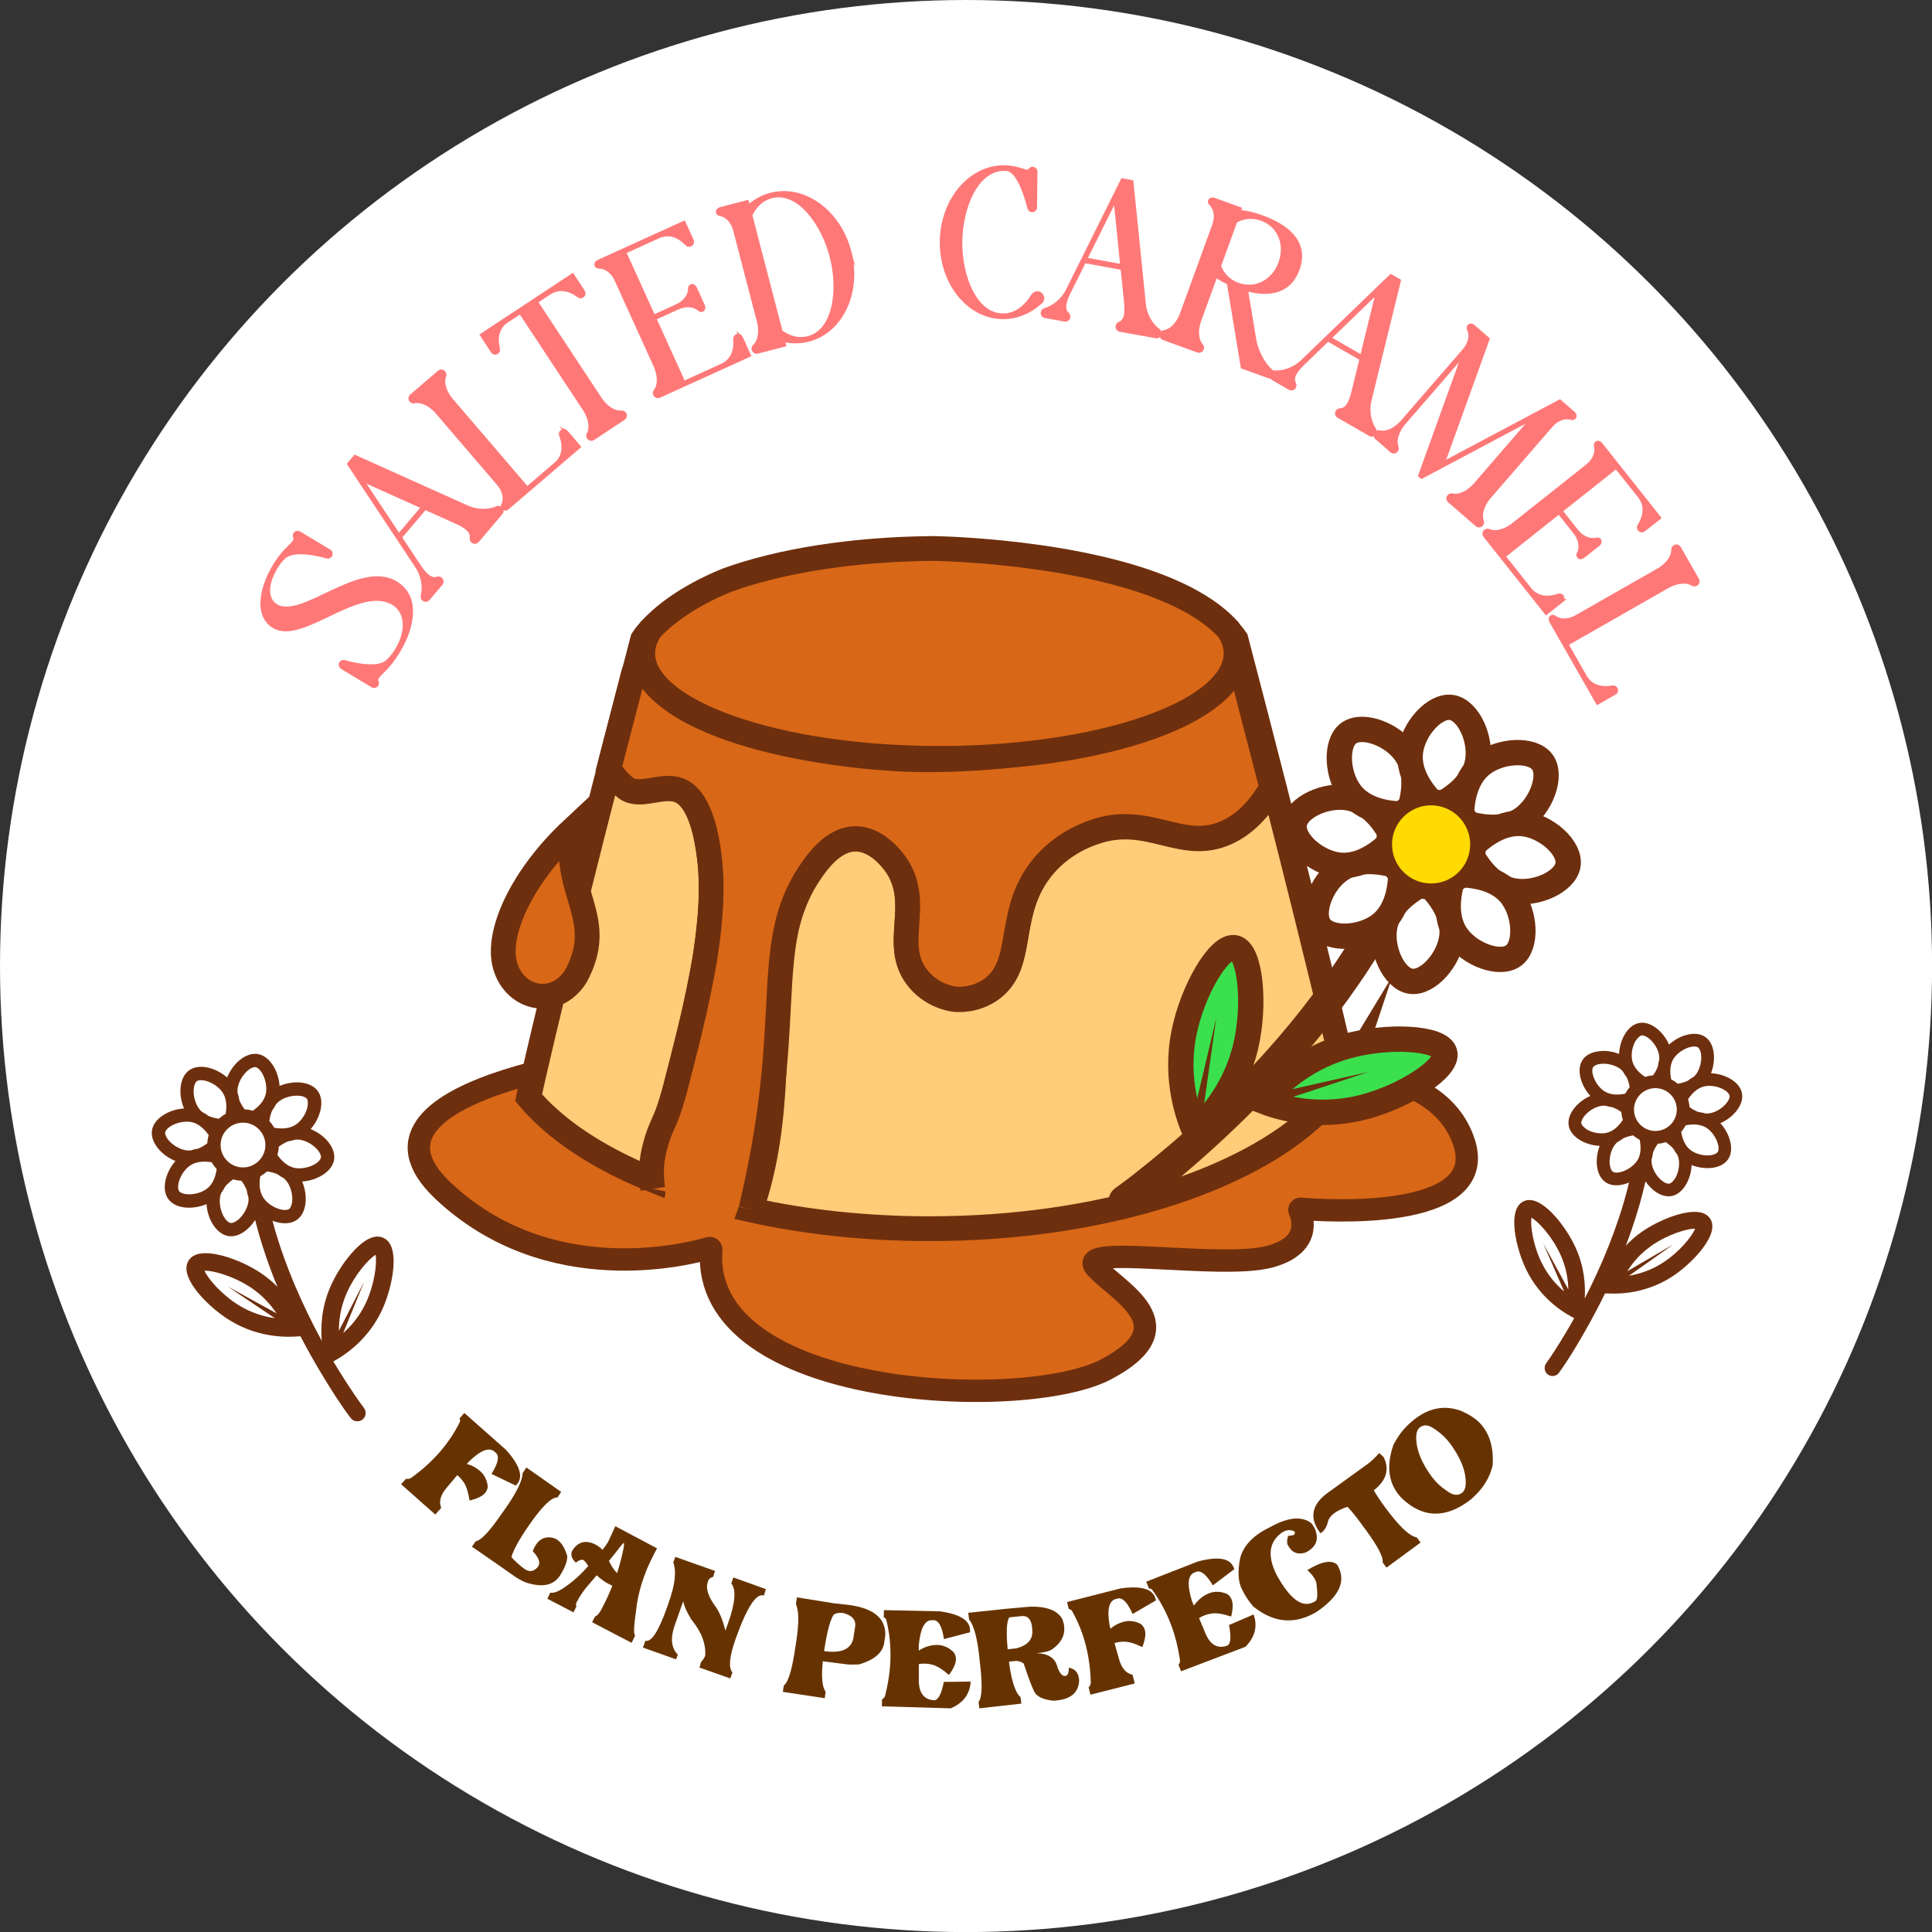 <?xml version="1.0" encoding="UTF-8"?>
<svg id="Capa_2" xmlns="http://www.w3.org/2000/svg" viewBox="0 0 246.35 246.35">
  <rect x="0" y="0" width="246.35" height="246.35" fill="#333333" stroke="none"/>
  <defs>
    <style>
      .cls-1, .cls-2 {
        fill: #fff;
      }

      .cls-3, .cls-4 {
        fill: #d86717;
      }

      .cls-3, .cls-4, .cls-5, .cls-6, .cls-7, .cls-8, .cls-2, .cls-9 {
        stroke-miterlimit: 10;
      }

      .cls-3, .cls-4, .cls-5, .cls-7, .cls-8, .cls-2, .cls-9 {
        stroke: #6e2f0e;
      }

      .cls-3, .cls-7, .cls-8 {
        stroke-width: 3.16px;
      }

      .cls-4 {
        stroke-width: 2.85px;
      }

      .cls-5 {
        fill: #3be04e;
        stroke-width: 3.23px;
      }

      .cls-10 {
        fill: #630;
      }

      .cls-6 {
        fill: #ff7878;
        stroke: #ff7878;
        stroke-width: .43px;
      }

      .cls-11 {
        fill: #6e2f0e;
      }

      .cls-7 {
        fill: #ffcc79;
      }

      .cls-8 {
        fill: none;
      }

      .cls-2 {
        stroke-width: 3.23px;
      }

      .cls-9 {
        fill: #ffda03;
        stroke-width: 2.04px;
      }
    </style>
  </defs>
  <g id="Capa_3">
    <g>
      <circle class="cls-1" cx="123.18" cy="123.18" r="123.18"/>
      <path class="cls-11" d="M222.12,139.42c-.12-.66-.56-1.26-1.27-1.73-.77-.51-1.74-.8-2.68-.84.34-.87.47-1.87.32-2.76-.14-.84-.5-1.49-1.06-1.87-.55-.38-1.28-.49-2.12-.32-.9.18-1.8.66-2.49,1.3-.37-.86-.99-1.65-1.73-2.18-.7-.5-1.42-.7-2.07-.58-.66.12-1.26.56-1.73,1.27-.51.77-.8,1.74-.84,2.68-.87-.35-1.86-.48-2.77-.32-.84.14-1.49.5-1.87,1.06-.38.55-.49,1.29-.32,2.12.18.9.66,1.8,1.3,2.49-.86.37-1.65.99-2.18,1.73-.5.7-.7,1.41-.58,2.07.12.66.56,1.26,1.27,1.73.77.51,1.74.8,2.68.84-.34.87-.47,1.86-.32,2.76.14.84.51,1.49,1.06,1.87.5.35,1.16.47,1.91.36.07-.01.14-.02.21-.04.29-.06.59-.15.87-.27-.04.17-.08.35-.12.52-.09.36-.12.46-.22.86-.09.33-.18.66-.28.99-.19.67-.4,1.34-.62,2-.81,2.45-1.76,4.85-2.84,7.2-.48,1.05-.99,2.1-1.52,3.13-.01.02-.03.05-.04.07.11-1.69-.05-4.03-1.17-6.49-1.09-2.39-3.29-5.25-5.11-5.91-.7-.25-1.21-.13-1.52.02-.31.15-.73.47-.97,1.17-.63,1.82.21,5.34,1.38,7.68,1.64,3.29,4.24,5.07,5.64,5.83l.4.22s0,.01,0,.02c-.77,1.36-1.57,2.71-2.42,4.03-.37.58-.75,1.16-1.15,1.71-.32.44-.23,1.09.21,1.42s1.1.24,1.42-.21c1.21-1.68,2.28-3.47,3.3-5.26.91-1.59,1.77-3.22,2.58-4.87l.72.02c.61.02,1.46,0,2.44-.14,1.56-.23,3.48-.78,5.38-2.01,2.2-1.43,4.7-4.03,5.09-5.92.15-.73-.05-1.22-.24-1.5s-.57-.65-1.3-.79c-1.9-.35-5.25.99-7.4,2.49-.79.55-1.46,1.15-2.04,1.76.27-.7.53-1.41.77-2.12.69-1.99,1.27-4.02,1.74-6.08.34.51.76.96,1.24,1.3.67.48,1.36.68,2,.59.02,0,.05,0,.07-.01.66-.12,1.26-.56,1.73-1.27.51-.77.8-1.74.84-2.68.85.33,1.81.47,2.69.34.03,0,.05,0,.08-.01.84-.14,1.49-.5,1.87-1.06.38-.55.49-1.29.32-2.12-.18-.9-.66-1.8-1.3-2.49.86-.37,1.65-.99,2.18-1.73.5-.7.7-1.41.58-2.07ZM196.61,161.09c-1.14-2.29-1.5-4.88-1.33-5.82.84.46,2.63,2.37,3.69,4.7.74,1.61.98,3.17,1.01,4.45l-3.21-5.89,2.68,6.15c-.98-.83-2.04-1.99-2.83-3.59ZM210.58,158.84c2.1-1.47,4.61-2.2,5.56-2.17-.33.9-1.96,2.95-4.11,4.34-1.51.98-3.04,1.45-4.31,1.66l5.65-4-5.88,3.43c.68-1.07,1.66-2.26,3.08-3.25ZM213.41,134.98c.45-.71,1.37-1.32,2.22-1.5.38-.08.71-.05.88.07.17.12.31.42.38.8.14.86-.11,1.93-.61,2.61h0c-.1.13-.21.25-.33.36-.27.14-.52.31-.75.49-.41.19-.85.31-1.27.38-.26-.22-.54-.41-.84-.57-.17-.85-.19-1.85.31-2.65ZM208.65,132.61c.21-.32.47-.54.67-.58,0,0,0,0,.01,0,.21-.03.51.08.82.3.71.51,1.29,1.44,1.41,2.27h0c.02.17.03.33.02.49-.09.29-.15.59-.18.88-.15.42-.38.82-.63,1.16-.11,0-.22.02-.33.03-.23.03-.45.09-.67.16-.72-.48-1.44-1.17-1.65-2.09-.18-.82.03-1.9.51-2.63ZM203.16,136.05c.12-.17.42-.31.8-.38.02,0,.03,0,.05,0,.85-.13,1.9.12,2.56.61h0c.13.1.25.21.36.33.14.27.31.52.49.75.19.41.31.85.38,1.27-.22.26-.41.54-.57.83-.85.17-1.85.19-2.65-.31-.71-.45-1.32-1.37-1.5-2.22-.08-.38-.05-.71.07-.88ZM202.22,143.92c-.32-.21-.54-.47-.58-.67-.04-.21.07-.52.3-.83.51-.71,1.44-1.29,2.27-1.41h0c.17-.03.34-.03.5-.02.29.09.57.15.86.18.43.15.82.38,1.17.63,0,.11.02.22.03.33.03.23.09.45.16.67-.48.72-1.17,1.45-2.09,1.65-.82.18-1.9-.03-2.63-.51ZM208.76,147.98c-.45.71-1.37,1.32-2.22,1.5-.38.08-.71.05-.88-.07-.17-.12-.31-.42-.38-.8-.14-.86.11-1.93.61-2.61h0c.1-.14.22-.26.35-.37.26-.14.51-.3.74-.48.41-.19.85-.31,1.27-.38.25.22.53.41.83.57.17.85.19,1.85-.31,2.65ZM213.52,150.35c-.21.32-.47.54-.67.58-.2.04-.52-.07-.83-.3-.71-.51-1.29-1.44-1.41-2.27h0c-.02-.17-.03-.33-.02-.49.09-.29.15-.59.18-.88.15-.42.38-.82.63-1.16.11,0,.22-.02.33-.03.23-.03.45-.09.67-.16.35.23.7.52.99.85.14.26.3.52.49.76.07.15.13.31.16.48.18.82-.03,1.9-.51,2.63ZM211.48,144.18c-1.49.22-2.88-.81-3.1-2.3s.81-2.88,2.3-3.1c1.49-.22,2.88.81,3.1,2.3.22,1.49-.81,2.88-2.3,3.1ZM219.01,146.91c-.12.17-.42.31-.8.38-.85.14-1.93-.11-2.61-.61h0c-.76-.56-1.09-1.5-1.23-2.35.22-.26.41-.54.57-.84.85-.17,1.85-.19,2.65.32.71.45,1.32,1.37,1.5,2.22.08.38.05.71-.07.88ZM220.23,140.55c-.51.71-1.44,1.29-2.27,1.41h0c-.16.02-.33.03-.49.02-.29-.09-.59-.15-.88-.18-.42-.15-.82-.38-1.16-.63,0-.11-.02-.22-.03-.33-.03-.23-.09-.45-.16-.67.48-.72,1.17-1.45,2.09-1.65.82-.18,1.9.03,2.63.51.32.21.54.47.58.67.04.21-.07.52-.3.83Z"/>
      <path class="cls-11" d="M20.04,146.29c.57.76,1.42,1.38,2.33,1.75-.65.74-1.13,1.69-1.3,2.64-.16.88-.02,1.65.39,2.21.41.57,1.1.93,1.98,1.06.03,0,.05,0,.08.01.92.11,1.93-.05,2.81-.42.07.99.39,2,.95,2.78.51.73,1.15,1.18,1.84,1.29.02,0,.05,0,.08.01.67.08,1.39-.15,2.07-.67.49-.37.92-.85,1.26-1.39.54,2.14,1.21,4.25,1.98,6.32.27.74.57,1.47.87,2.2-.62-.62-1.34-1.23-2.18-1.79-2.29-1.52-5.83-2.83-7.81-2.42-.76.16-1.15.55-1.34.86s-.39.82-.21,1.58c.45,1.97,3.14,4.63,5.48,6.06,2.02,1.24,4.03,1.77,5.68,1.97,1.03.13,1.92.12,2.56.09l.75-.04c.89,1.7,1.83,3.38,2.83,5.02,1.12,1.85,2.28,3.7,3.59,5.42.35.46,1.04.53,1.49.18.46-.36.53-1.03.18-1.49-.44-.57-.84-1.17-1.25-1.76-.92-1.36-1.8-2.75-2.64-4.15,0,0,0-.01,0-.02l.42-.24c1.45-.84,4.11-2.76,5.75-6.24,1.16-2.48,1.95-6.18,1.24-8.08-.27-.73-.72-1.05-1.05-1.2-.33-.15-.87-.26-1.59.02-1.88.74-4.11,3.79-5.19,6.31-1.11,2.6-1.21,5.06-1.06,6.82-.01-.03-.03-.05-.04-.08-.58-1.07-1.14-2.15-1.67-3.24-1.18-2.43-2.25-4.91-3.16-7.46-.25-.69-.48-1.38-.7-2.08-.11-.34-.21-.69-.32-1.03-.12-.41-.15-.51-.25-.89-.05-.18-.09-.36-.14-.54.3.12.61.21.92.26.08.01.15.02.22.03.79.1,1.47-.05,1.99-.43.57-.41.93-1.1,1.06-1.98.13-.94-.03-1.98-.41-2.88.99-.07,1.99-.4,2.78-.95.73-.51,1.18-1.15,1.29-1.84.11-.69-.12-1.44-.66-2.15-.57-.76-1.42-1.38-2.33-1.75.65-.74,1.13-1.69,1.3-2.64.16-.88.02-1.65-.39-2.21-.41-.57-1.1-.93-1.98-1.06-.95-.14-1.98.03-2.89.41-.07-.99-.39-1.99-.95-2.78-.51-.73-1.15-1.18-1.84-1.29-.68-.11-1.44.12-2.15.66-.76.57-1.38,1.42-1.75,2.33-.74-.65-1.69-1.13-2.64-1.3-.88-.15-1.65-.02-2.21.39-.57.41-.93,1.1-1.06,1.98-.13.95.03,1.98.41,2.88-.99.06-1.99.39-2.79.95-.73.51-1.18,1.15-1.29,1.84-.11.69.12,1.44.66,2.15ZM43.77,169.96l2.65-6.5-3.21,6.24c0-1.34.21-2.97.94-4.68,1.05-2.46,2.87-4.51,3.74-5.01.2.98-.11,3.7-1.24,6.13-.79,1.69-1.87,2.93-2.87,3.82ZM35.27,167.47l-6.24-3.43,6.01,4.04c-1.34-.19-2.95-.64-4.55-1.62-2.28-1.4-4.04-3.5-4.41-4.43,1-.06,3.64.65,5.88,2.13,1.52,1,2.57,2.22,3.31,3.32ZM28.78,142.03c-.31.17-.6.38-.86.62-.44-.06-.91-.17-1.34-.36-.25-.19-.51-.36-.8-.5-.13-.11-.25-.23-.36-.37h0c-.54-.69-.83-1.81-.7-2.71.06-.4.2-.72.37-.85.18-.13.52-.16.92-.09.9.16,1.87.78,2.36,1.51.55.82.56,1.87.4,2.76ZM33.91,139.4c-.19.97-.93,1.71-1.67,2.23-.23-.06-.46-.12-.7-.15-.12-.01-.23-.02-.34-.02-.27-.36-.52-.76-.69-1.2-.04-.31-.11-.61-.22-.92-.01-.17-.01-.34,0-.51h0c.11-.87.69-1.87,1.42-2.42.32-.24.63-.36.85-.34,0,0,.01,0,.02,0,.22.03.49.25.72.58.52.75.77,1.87.61,2.74ZM39.23,141.04c-.16.9-.78,1.87-1.51,2.36-.82.55-1.87.56-2.76.4-.17-.31-.38-.6-.62-.86.06-.44.17-.91.36-1.34.19-.25.35-.51.5-.8.11-.13.23-.25.37-.36h0c.68-.53,1.77-.82,2.66-.71.02,0,.03,0,.05,0,.4.06.72.2.85.37s.16.52.09.92ZM37.6,148.93c-.97-.19-1.71-.93-2.23-1.67.06-.23.12-.46.15-.7.01-.12.02-.23.02-.34.36-.27.77-.52,1.21-.69.3-.04.6-.11.9-.21.17-.01.35-.01.53,0h0c.87.11,1.86.69,2.41,1.42.24.32.37.65.33.86-.03.22-.25.49-.58.72-.75.52-1.88.77-2.74.61ZM33.19,149.98c.31-.17.6-.38.86-.61.44.06.91.17,1.34.36.24.18.5.35.78.49.13.11.26.24.37.38h0c.54.69.83,1.81.7,2.71-.06.4-.2.72-.37.85-.18.13-.52.16-.92.09-.9-.16-1.87-.78-2.36-1.51-.55-.82-.56-1.87-.4-2.76ZM28.06,152.61c.03-.18.09-.35.16-.51.19-.26.36-.53.49-.8.3-.36.66-.67,1.02-.92.23.06.46.12.7.15.12.01.23.02.34.02.27.36.52.76.69,1.2.04.31.11.61.22.92.01.17.01.34,0,.52h0c-.11.87-.69,1.87-1.42,2.42-.32.24-.66.37-.86.33-.22-.03-.49-.25-.72-.58-.52-.75-.77-1.87-.61-2.74ZM28.15,145.66c.19-1.56,1.62-2.68,3.18-2.49,1.56.19,2.68,1.62,2.49,3.18-.19,1.56-1.62,2.68-3.18,2.49s-2.68-1.62-2.49-3.18ZM22.74,150.97c.16-.9.78-1.87,1.51-2.36.82-.55,1.87-.56,2.76-.4.17.31.38.6.62.86-.13.9-.45,1.89-1.23,2.49h0c-.69.54-1.82.83-2.71.7-.4-.06-.72-.2-.85-.37-.13-.18-.16-.52-.09-.92ZM21.06,144.4c.03-.22.25-.49.58-.72.75-.52,1.87-.77,2.74-.61.97.19,1.71.93,2.23,1.67-.06.23-.12.46-.15.7-.01.12-.02.23-.02.34-.36.27-.76.52-1.2.69-.31.04-.61.11-.92.22-.17.01-.34.01-.51,0h0c-.87-.11-1.86-.69-2.41-1.42-.24-.32-.37-.65-.33-.86Z"/>
      <g>
        <path class="cls-10" d="M51.13,189.27l.65-.72c.17.07.38.04.63-.09,1.37-.99,2.55-2.05,3.55-3.18,1.08-1.22,1.98-2.55,2.69-3.99.04-.14.02-.28-.06-.42l.62-.7c3.01,2.66,4.72,4.17,5.12,4.53l.17.15c1.79,1.98,2.26,3.46,1.41,4.42l-.14.16-3.1-1.49c.85-1.37,1.04-2.26.56-2.69l-.16-.14c-.69-.62-1.79-.19-3.29,1.27l-.26.3c.63.15,1.19.45,1.68.88.58.51.91,1.18,1,2.01-.04.32-.17.6-.38.84-.35.39-1,.7-1.95.92-.16-1.04-.4-1.82-.74-2.33-.22-.31-.45-.57-.68-.78l-.14-.13-1.28,1.52c-.85.96-1.11,1.85-.77,2.66l-.76.85-4.36-3.87Z"/>
        <path class="cls-10" d="M71.35,200.98c-.81,1.17-2.19,1.45-4.15.85-.4-.12-.92-.39-1.56-.81-.18-.13-.83-.58-1.93-1.36l-3.53-2.44.47-.68c.67-.12,1.73-1.23,3.19-3.34l.31-.44c.14-.19.27-.38.4-.56,1.37-1.99,2.07-3.44,2.09-4.36l.48-.72,4.43,3.11-.46.71c-.75-.06-1.97,1.13-3.67,3.59-1.21,1.75-1.95,3.09-2.21,4.02.55.61,1.12,1.11,1.68,1.51.57.4,1.1.35,1.59-.15.5-.5.31-1.21-.55-2.12.46-1.24,1.2-1.83,2.21-1.76,1.01.07,1.74.86,2.19,2.37.02.7-.31,1.56-.99,2.6Z"/>
        <path class="cls-10" d="M76.09,200.86c-.37.44-.82.96-1.35,1.58-.43.53-.82,1.12-1.16,1.77l-.05.09c-.11.21-.12.38-.02.52l-.39.77-3.32-1.73.36-.78c.36.07.84-.07,1.43-.42,1.19-.75,2.33-1.74,3.42-2.97-.06-.08-.15-.21-.25-.37-.12-.19-.25-.32-.38-.39-.23-.12-.54,0-.95.32-.52-.47-.69-.95-.5-1.46.73-1.21,1.74-1.49,3.04-.83.4.25.69.46.85.66.24-.29.48-.63.72-1.01l.92-2,5.32,2.82c-.17.3-.3.56-.41.77-1.26,2.42-2.03,4.84-2.28,7.27-.28,1.93-.31,2.95-.1,3.06l-.45.95-5.04-2.63.38-.74c.26-.06.57-.42.91-1.09.05-.09.1-.19.15-.3.42-.81.8-1.65,1.14-2.53-.1-.04-.26-.11-.47-.22-.4-.21-.79-.47-1.15-.78-.19-.15-.31-.25-.38-.32ZM79.54,197.28c.04-.34.04-.52.01-.53-.06-.03-.31.25-.75.84-.33.42-.71.9-1.15,1.43.23.54.57,1.07,1.03,1.58.32-.98.61-2.08.86-3.33Z"/>
        <path class="cls-10" d="M90.93,201.07c-.34.09-.55.26-.64.51-.02.06-.04.12-.04.19l-.02.05c-.27.77.11,1.85,1.16,3.25.44.71.81,1.66,1.11,2.85l.34-.96c.92-2.58,1.05-4.27.41-5.06l.26-.76,4.15,1.49-.25.82c-.98-.35-2.19,1.51-3.62,5.56-.78,2.21-.92,3.62-.4,4.25l-.27.76-3.93-1.39.19-.67c.28-.34.46-.62.54-.84.11-1.51-.48-3.06-1.77-4.62-.62-1.03-.96-1.8-1.01-2.32l-.08.16-1.08,3.06c-.51,1.56-.37,2.75.45,3.59l-.23.59-4.22-1.5.32-.87c.76.21,1.67-1.2,2.74-4.22l.25-.72c.8-2.25.98-3.92.56-5.04l.26-.71,5.06,1.79-.23.75Z"/>
        <path class="cls-10" d="M104.92,211.83c-.21,1.97-.09,3.27.36,3.9l-.12.81-5.34-.81.12-.81c.55-.4,1.01-1.87,1.4-4.4l.08-.53c.04-.23.08-.46.11-.68.36-2.35.34-3.93-.04-4.77l.12-.86,4.75.76c1.08.11,1.78.19,2.12.24,3.03.46,4.5,1.76,4.4,3.9l-.17,1.1c-.29,1.17-1.35,2.02-3.18,2.55-.73.04-1.31.03-1.73-.03l-2.87-.37ZM105.08,210.53c2.27.33,3.53-.27,3.76-1.8.01-.08.02-.15.03-.23l.17-1.09c.13-.86-.39-1.44-1.55-1.74-.56-.05-.97.03-1.22.26-.43.71-.81,2.14-1.14,4.28l-.05.31Z"/>
        <path class="cls-10" d="M117.16,210.46c.78-.49,1.57-.73,2.38-.71.79.02,1.49.34,2.1.97.18.27.26.57.25.89-.01.52-.31,1.18-.89,1.96-.79-.69-1.48-1.12-2.07-1.29-.38-.1-.73-.15-1.04-.15-.32,0-.56.02-.73.07v1.89c-.04,1.74.62,2.64,1.98,2.71.49-.02.9-.8,1.21-2.34l3.42-.04c-.09,1.59-.94,2.73-2.54,3.41l-8.51-.25h-.27s.02-.93.02-.93c.16-.05.29-.17.37-.36.43-1.67.67-3.29.7-4.84.04-1.72-.14-3.37-.54-4.94-.06-.13-.16-.22-.31-.27l.02-.93c4.01.08,6.29.13,6.83.14h.22c2.65.36,3.96,1.18,3.93,2.47v.21s-3.33.87-3.33.87c-.23-1.59-.67-2.39-1.31-2.41h-.21c-.93-.03-1.49,1.06-1.69,3.24v.63Z"/>
        <path class="cls-10" d="M128.65,211.87c.32,2.47.81,3.98,1.49,4.54l.09.82-5.36.6-.09-.82c.43-.53.5-2.07.21-4.61l-.06-.54c-.02-.24-.04-.47-.07-.69-.27-2.4-.7-3.96-1.29-4.66l-.11-.86,4.61-.49c1.29-.12,2.41-.21,3.35-.3,2.12-.02,3.47.52,4.06,1.63l.18.64.03.22c.13,1.15-.37,2.13-1.5,2.93-.32.24-.92.4-1.8.5l-.19.02c1.52.05,2.4.66,2.65,1.83.29.75.61,1.11.96,1.07h.02c.32-.04.47-.39.45-1.06.78.15,1.21.62,1.3,1.42l.02.21c-.06,1.5-1,2.35-2.82,2.55-.12.01-.25.03-.39.04-1.37-.12-2.21-.52-2.54-1.21-.33-.69-.77-1.87-1.32-3.54-.37-.25-.74-.36-1.14-.31l-.73.08ZM128.48,210.3l1.13-.12c1.47-.4,2.14-1.19,2.01-2.36,0-.12-.01-.23-.02-.34-.12-1.02-.56-1.49-1.33-1.41l-1.58.16c-.34.53-.41,1.89-.2,4.08Z"/>
        <path class="cls-10" d="M139.04,216.08l-.23-.95c.16-.1.25-.29.28-.57-.05-1.69-.26-3.27-.63-4.73-.4-1.58-1-3.07-1.79-4.46-.1-.11-.22-.17-.38-.19l-.23-.9c3.89-1,6.1-1.56,6.62-1.69l.21-.05c2.65-.37,4.13.07,4.45,1.32l.05.21-2.97,1.73c-.65-1.47-1.29-2.13-1.91-1.97l-.21.05c-.9.23-1.17,1.37-.8,3.43l.1.38c.48-.44,1.04-.73,1.68-.9.75-.19,1.49-.09,2.23.31.24.22.4.48.48.79.13.51.02,1.22-.33,2.13-.95-.46-1.73-.69-2.34-.69-.38,0-.73.05-1.03.13l-.18.05.54,1.91c.32,1.24.9,1.95,1.76,2.13l.28,1.11-5.65,1.43Z"/>
        <path class="cls-10" d="M152.24,204.73c.53-.75,1.17-1.28,1.93-1.57.74-.29,1.51-.25,2.31.09.27.18.46.43.57.72.19.49.17,1.21-.07,2.16-1-.34-1.8-.47-2.41-.4-.39.06-.73.14-1.02.26-.3.12-.51.23-.65.35l.73,1.75c.63,1.62,1.58,2.2,2.86,1.74.45-.21.52-1.08.22-2.62l3.14-1.35c.53,1.51.18,2.88-1.04,4.12l-7.96,3.03-.25.1-.34-.86c.13-.11.2-.26.21-.47-.24-1.71-.64-3.29-1.2-4.74-.62-1.6-1.42-3.06-2.38-4.36-.11-.09-.24-.14-.39-.13l-.34-.87c3.74-1.46,5.86-2.29,6.37-2.49l.21-.08c2.58-.69,4.11-.43,4.57.77l.08.2-2.74,2.07c-.82-1.38-1.54-1.96-2.14-1.72l-.2.08c-.86.33-.97,1.55-.32,3.65l.24.58Z"/>
        <path class="cls-10" d="M163.34,195.51c-1.54,1.17-1.73,2.92-.59,5.24,1.71,3.15,3.3,4.33,4.78,3.52l.19-.1c.26-.14.31-.79.17-1.95,0-.3-.08-.6-.25-.9-.18-.33-.49-.7-.94-1.12.26-.15.46-.26.57-.33,1.5-.81,2.57-.94,3.22-.37.04.06.08.13.11.18,1.07,1.97.14,3.93-2.78,5.89l-.29.16c-2.65,1.43-5.22,1.14-7.73-.89-.48-.57-.87-1.12-1.15-1.64l-.25-.47c-.52-.95-.61-2.3-.27-4.05.39-1.48,1.48-2.7,3.26-3.67.1-.05.2-.1.3-.15.18-.1.36-.19.54-.29,2.08-1.09,3.7-1.24,4.87-.43.12.06.27.27.47.6h0c.67,1.4.35,2.44-.97,3.16l-.11.06c-1,.32-1.75.03-2.25-.89l-.07-.13c-.09-.27-.06-.64.08-1.1l.61-.08.13-.05c.11-.15.15-.29.12-.39h0c-.46-.29-.96-.28-1.52.02-.09.05-.18.1-.26.16Z"/>
        <path class="cls-10" d="M168.39,195.5l-.11-.13-.07-.09c-1.2-1.71-.95-3.26.73-4.66.12-.1.28-.22.46-.35s.39-.28.62-.44l4.05-2.93c.1-.07.2-.14.3-.21.44-.32.94-.79,1.5-1.41l.55.5c.74,1.47.42,2.82-.98,4.03l-.27.21c.32.58.81,1.31,1.47,2.21,1.75,2.38,3.08,3.65,4.01,3.8l.49.66-4.35,3.2-.49-.66c.11-.67-.6-2.04-2.12-4.11l-.32-.43c-.13-.19-.26-.37-.39-.54-.63-.86-1.19-1.53-1.66-2.02-.7.24-1.26.51-1.67.81-.43.32-.7.67-.81,1.06-.14.65-.42,1.12-.82,1.42-.04.03-.08.06-.12.08Z"/>
        <path class="cls-10" d="M179.49,181.74l.08-.08c2.11-2.02,4.33-2.61,6.66-1.79,1.09.47,1.91,1,2.48,1.6,1.22,1.28,1.76,3.08,1.62,5.38-.35,1.47-1.1,2.75-2.27,3.87l-.5.47c-3.19,2.48-6.15,2.42-8.85-.18-1.66-1.73-2-4-1.03-6.79.51-.98,1.11-1.81,1.81-2.48ZM186.37,190.39s.09-.06.13-.1c.37-.35.48-1.03.34-2.04s-.58-2.1-1.32-3.28c-.39-.64-.81-1.19-1.26-1.66-.38-.4-.88-.8-1.51-1.21-.63-.41-1.17-.46-1.64-.14-.05.03-.1.07-.14.11-.36.34-.47,1.02-.33,2.03.14,1.01.57,2.11,1.31,3.29.39.64.81,1.19,1.26,1.66.38.4.88.8,1.51,1.21.63.41,1.18.45,1.64.13Z"/>
      </g>
      <g>
        <path class="cls-4" d="M165.74,136.7s17.44-1.83,20.95,9c3.29,10.17-18.23,8.65-20.85,8.43-.11,0-.19.1-.15.21.42.93,1.59,4.47-3.83,5.91-6.27,1.66-24.94-1.72-22.12,1.38,2.82,3.1,11.79,7.44,1.29,12.98-10.44,5.51-51.83,3.76-50.33-15.25.01-.14-.12-.26-.26-.22-2.46.73-20.41,5.46-33.95-7.31-14.57-13.74,27.24-17.85,27.24-17.85h0s82.01,2.72,82.01,2.72Z"/>
        <g>
          <path class="cls-8" d="M67.67,138.72c-.1.42-.19.82-.27,1.21"/>
          <path class="cls-7" d="M90.69,113.32c0,.36,0,.73-.02,1.1,0,.13,0,.27-.01.4,0,.28-.02.55-.04.83-.02.36-.04.73-.07,1.1-.04.49-.08,1-.14,1.49-.03.33-.07.67-.11,1-.04.34-.08.68-.13,1.02-.01.12-.02.24-.05.35l-.12.89c-.11.73-.23,1.45-.37,2.18-.03.19-.07.39-.11.59-.15.8-.31,1.6-.48,2.41-.08.4-.17.8-.26,1.2-.09.42-.18.83-.27,1.24-.18.79-.37,1.59-.56,2.38-.01.03-.02.06-.02.09-.19.77-.38,1.53-.57,2.29-.01.05-.02.1-.04.15-.1.4-.2.81-.3,1.21-.11.42-.22.85-.33,1.28-.1.37-.2.75-.29,1.12-.08.3-.16.61-.23.91-.03.09-.05.18-.07.27-.12.46-.24.91-.35,1.37-.58,2.25-1.11,4.4-1.54,6.42-.08.35-.15.69-.21,1.03-.21,1.02-.38,2-.52,2.93-5.52-2.21-10.15-4.93-13.56-8.02-.93-.83-1.77-1.69-2.51-2.58h0c.09-.4.18-.81.27-1.22.11-.52.24-1.05.36-1.6.15-.67.31-1.36.48-2.07.25-1.07.51-2.2.79-3.38,1.16-4.9,2.57-10.71,4.22-17.31,1.25-5,2.63-10.47,4.13-16.32.21.34.99,1.54,2.12,2.41,1.79,1.38,4.64-.54,6.84.33,2.83,1.12,3.56,6.46,3.79,8.1.2,1.43.29,2.92.29,4.45Z"/>
          <path class="cls-8" d="M129.78,96.22c-10.16,1.19-17.04.46-17.04.46,0,0-27-1.57-31.01-12.25l-.92,1.41c.37-1.43.76-2.87,1.14-4.32,0,0,.3-.49,1.01-1.26-.66.99-1.01,2.02-1.01,3.07,0,7.39,16.94,13.38,37.83,13.38,3.46,0,6.81-.16,9.99-.48Z"/>
          <path class="cls-7" d="M171.58,137.38c-.95,1.57-2.18,3.09-3.68,4.53-9.09,8.75-27.77,14.76-49.34,14.76-8.15,0-15.88-.85-22.83-2.39,2.08-5.93,2.69-11.86,2.96-17.51.48-9.71.01-18.6,4.47-25.3.9-1.35,3.02-4.47,5.92-4.47,3.2,0,5.38,3.62,5.47,3.78,2.84,4.86-.73,9.6,2.28,13.74,1.81,2.51,4.61,2.89,4.86,2.92.26.03,2.7.28,4.86-1.38,4.02-3.09,1.92-8.89,5.62-14.42,2.55-3.81,6.28-5.14,7.3-5.49,7.01-2.49,11.19,2.7,17.01,0,2.76-1.28,4.55-3.69,5.67-5.68l-4.43-17.15s.52,4.03-6.99,7.73c1.27-.64,2.38-1.32,3.32-2.03,2.28-1.72,3.55-3.65,3.55-5.67,0-1.03-.33-2.04-.96-3,.35.38.67.77.96,1.19,3.49,13.33,6.52,25.19,8.98,35.12,1.54,6.19,2.86,11.62,3.93,16.19.38,1.63.74,3.16,1.06,4.56Z"/>
          <path class="cls-3" d="M83.24,151.59c-.15-.96-.28-2.41,0-4.13.1-.59.21-1.02.32-1.43.57-2.16,1.09-2.65,1.81-4.81.39-1.18.72-2.42.72-2.42.03-.11.06-.21.07-.27.07-.3.15-.61.23-.91.1-.37.19-.75.29-1.12.11-.42.21-.85.33-1.28.1-.4.2-.81.3-1.21.02-.05.03-.1.04-.15.19-.76.38-1.53.57-2.29,0-.03.01-.06.02-.09.19-.79.38-1.59.56-2.38.1-.41.18-.82.27-1.24.09-.4.18-.8.26-1.2.17-.81.33-1.61.48-2.41.04-.2.08-.39.11-.59.14-.73.26-1.45.37-2.18l.12-.89c.02-.11.04-.23.05-.35.05-.34.1-.67.13-1.02.04-.33.08-.67.11-1,.05-.5.1-1,.14-1.49.03-.37.05-.73.07-1.1.02-.28.03-.55.04-.83,0-.13.01-.27.01-.4.01-.37.02-.74.02-1.1,0-1.53-.09-3.01-.29-4.45-.23-1.63-.96-6.97-3.79-8.1-2.2-.87-5.05,1.05-6.84-.33-1.12-.87-1.9-2.06-2.12-2.41.17-.65.33-1.29.5-1.94.85-3.3,1.74-6.73,2.66-10.26l.92-1.41c4.01,10.68,31.01,12.25,31.01,12.25,0,0,6.88.73,17.04-.46,8.37-.8,15.58-2.6,20.57-5.01.14-.07.27-.13.4-.2,7.51-3.7,6.99-7.73,6.99-7.73l4.43,17.15c-1.12,1.99-2.92,4.41-5.67,5.68-5.83,2.7-10-2.49-17.01,0-1.01.36-4.74,1.68-7.3,5.49-3.7,5.53-1.59,11.33-5.62,14.42-2.16,1.66-4.61,1.41-4.86,1.38-.25-.03-3.05-.41-4.86-2.92-3.01-4.14.56-8.88-2.28-13.74-.1-.16-2.27-3.77-5.47-3.78-2.9,0-5.02,3.11-5.92,4.47-4.42,6.65-3.38,13.72-4.47,25.3-.4,4.27-1.2,10.3-2.96,17.51"/>
          <path class="cls-3" d="M157.61,83.32c0,2.02-1.27,3.95-3.55,5.67-.94.71-2.05,1.39-3.32,2.03-.13.06-.26.13-.4.19-4.98,2.41-12.19,4.21-20.57,5.01-3.18.32-6.53.48-9.99.48-20.89,0-37.83-5.99-37.83-13.38,0-1.06.35-2.08,1.01-3.07,1.39-1.51,4.35-4.09,9.81-6.3,6.65-2.4,15.85-3.92,26.04-4.01.12,0,.24,0,.36,0,0,0,18.91.26,30.79,5.76,2.68,1.24,5.01,2.75,6.68,4.59,0,0,0,0,.01.02.63.96.96,1.97.96,3Z"/>
        </g>
        <path class="cls-3" d="M73.44,124.46c-2.6,4.14-7.84,2.98-9.04-1.36-1.17-4.11,2.15-11.33,8.59-17.34-1.26,8.32,4.42,11.32.45,18.7Z"/>
        <g>
          <g>
            <path class="cls-11" d="M144.29,154.97c2.95-2.08,5.75-4.42,8.47-6.8,6.06-5.3,11.71-11.12,16.67-17.47,3.36-4.3,6.42-8.81,8.99-13.63,1.22-2.29-2.26-4.33-3.49-2.04-7.22,13.54-18.18,25.11-30.18,34.56-.21.16-.42.33-.63.49-.23.18.28-.22.07-.05-.11.08-.21.16-.32.24-.29.22-.58.44-.87.65-.25.19-.5.37-.75.55-2.11,1.49-.09,4.99,2.04,3.49h0Z"/>
            <g>
              <g id="_x3C_Repetición_radial_x3E_">
                <path class="cls-2" d="M176.57,118.15c.61-3.24,3.96-5.06,5.24-5.68,1.04.97,3.7,3.7,3.32,6.97-.34,2.93-3.09,6-5.24,5.68s-3.87-4.07-3.32-6.97Z"/>
              </g>
              <g id="_x3C_Repetición_radial_x3E_-2" data-name="_x3C_Repetición_radial_x3E_">
                <path class="cls-2" d="M170.89,110.9c2.72-1.86,6.38-.78,7.72-.31.05,1.42,0,5.23-2.58,7.28-2.31,1.83-6.43,2.06-7.72.31s.14-5.61,2.58-7.28Z"/>
              </g>
              <g id="_x3C_Repetición_radial_x3E_-3" data-name="_x3C_Repetición_radial_x3E_">
                <path class="cls-2" d="M172,101.75c3.24.61,5.06,3.96,5.68,5.24-.97,1.04-3.7,3.7-6.97,3.32-2.93-.34-6-3.09-5.68-5.24s4.07-3.87,6.97-3.32Z"/>
              </g>
              <g id="_x3C_Repetición_radial_x3E_-4" data-name="_x3C_Repetición_radial_x3E_">
                <path class="cls-2" d="M179.25,96.07c1.86,2.72.78,6.38.31,7.72-1.42.05-5.23,0-7.28-2.58-1.83-2.31-2.06-6.43-.31-7.72s5.61.14,7.28,2.58Z"/>
              </g>
              <g id="_x3C_Repetición_radial_x3E_-5" data-name="_x3C_Repetición_radial_x3E_">
                <path class="cls-2" d="M188.4,97.18c-.61,3.24-3.96,5.06-5.24,5.68-1.04-.97-3.7-3.7-3.32-6.97.34-2.93,3.09-6,5.24-5.68s3.87,4.07,3.32,6.97Z"/>
              </g>
              <g id="_x3C_Repetición_radial_x3E_-6" data-name="_x3C_Repetición_radial_x3E_">
                <path class="cls-2" d="M194.08,104.44c-2.72,1.86-6.38.78-7.72.31-.05-1.42,0-5.23,2.58-7.28,2.31-1.83,6.43-2.06,7.72-.31s-.14,5.61-2.58,7.28Z"/>
              </g>
              <g id="_x3C_Repetición_radial_x3E_-7" data-name="_x3C_Repetición_radial_x3E_">
                <path class="cls-2" d="M192.97,113.59c-3.24-.61-5.06-3.96-5.68-5.24.97-1.04,3.7-3.7,6.97-3.32,2.93.34,6,3.09,5.68,5.24s-4.07,3.87-6.97,3.32Z"/>
              </g>
              <g id="_x3C_Repetición_radial_x3E_-8" data-name="_x3C_Repetición_radial_x3E_">
                <path class="cls-2" d="M185.71,119.27c-1.86-2.72-.78-6.38-.31-7.72,1.42-.05,5.23,0,7.28,2.58,1.83,2.31,2.06,6.43.31,7.72s-5.61-.14-7.28-2.58Z"/>
              </g>
            </g>
            <circle class="cls-9" cx="182.48" cy="107.67" r="6"/>
            <path class="cls-5" d="M173.67,141.22c-5.99,1.49-10.89-.13-12.62-.8,1.17-1.44,4.62-5.28,10.55-6.98,5.32-1.52,12.1-1.16,12.62.8.52,1.95-5.18,5.65-10.55,6.98Z"/>
            <path class="cls-5" d="M158.84,133.42c-1.42,6.01-5.1,9.63-6.49,10.86-.74-1.7-2.59-6.52-1.38-12.57,1.08-5.43,4.51-11.29,6.49-10.86,1.97.43,2.65,7.19,1.38,12.57Z"/>
          </g>
          <polygon class="cls-11" points="160.86 139.77 174.47 136.69 161.23 141.07 160.86 139.77 160.86 139.77"/>
          <polygon class="cls-11" points="151.69 144.15 155.09 129.79 153.02 144.4 151.69 144.15 151.69 144.15"/>
        </g>
      </g>
      <g>
        <path class="cls-6" d="M50.5,74.34c2.97,1.79,2.12,5.71.33,8.68-.7,1.16-1.37,1.98-2.03,2.6,0,0,0,0,0,0,0,0-.01.01-.02.02-.51.48-.9.93-.72,1.25.07.13.07.29,0,.42-.12.2-.37.26-.57.14l-3.89-2.34c-.19-.12-.25-.36-.14-.55.09-.16.28-.23.45-.18,1.41.39,4.28,1.02,5.47-.03.44-.41.85-.9,1.2-1.48,1.38-2.29,1.39-4.81-.44-5.92-4.38-2.63-11.62,5.12-15.22,2.95-2.38-1.43-1.59-5.01.05-7.74.63-1.04,1.25-1.79,1.87-2.37,0,0,0,0,0,0,.53-.49.94-.94.76-1.27-.07-.13-.07-.29,0-.42.12-.2.37-.26.57-.14l3.84,2.31c.19.12.25.36.14.55-.09.16-.28.23-.45.18-1.42-.39-4.28-1.01-5.47.05-.38.36-.72.77-1,1.25-1.56,2.59-1.09,4.29-.02,4.93,3.32,1.99,10.59-5.74,15.3-2.9Z"/>
        <path class="cls-6" d="M63.84,64.82c.18.15.2.42.05.6l-3.01,3.55c-.16.18-.43.21-.62.05-.12-.1-.17-.25-.15-.4.17-1.05-1.13-1.68-2.05-2.09l-3.86-1.74-3.17,3.73,2.34,3.53c.56.84,1.39,2.03,2.4,1.69.14-.05.3-.01.42.08.18.16.21.43.05.62l-1.64,1.93c-.15.18-.42.2-.6.05-.13-.11-.18-.28-.14-.44.3-1.16.03-2.63-.68-3.7l-8.7-13.12.79-.93,14.35,6.45c1.17.53,2.67.55,3.76.07.15-.07.33-.04.45.06ZM53.92,64.67l-7.77-3.49,4.71,7.1,3.06-3.61Z"/>
        <path class="cls-6" d="M72.2,55.06l1.63,1.91-9.12,7.81c-.18.16-.43.16-.56.01-.08-.1-.1-.25-.03-.39.46-.99-.01-2.05-.55-2.67l-7.85-9.16c-.65-.76-1.79-1.58-2.9-1.35-.16.03-.32-.02-.42-.14-.16-.18-.13-.46.05-.61l3.54-3.03c.18-.16.46-.13.61.05.1.12.13.29.08.44-.4,1.06.24,2.32.89,3.07l9.65,11.26,3.6-3.08c1.11-.95,1.22-2.28.68-3.7-.06-.16-.01-.35.12-.46.17-.15.43-.13.58.04Z"/>
        <path class="cls-6" d="M73,35.08l1.38,2.1c.12.19.07.45-.12.57-.14.1-.33.09-.47-.01-1.22-.91-2.53-1.16-3.75-.36l-1.67,1.1,8.17,12.38c.55.83,1.58,1.79,2.71,1.7.16-.01.31.06.4.19.13.2.08.47-.12.6l-3.89,2.57c-.2.13-.47.08-.6-.12-.09-.13-.09-.3-.02-.45.53-1.01.05-2.33-.5-3.16l-8.17-12.38-1.67,1.1c-1.22.8-1.5,2.1-1.14,3.59.04.17-.03.34-.17.44-.19.12-.45.07-.57-.12l-1.38-2.1,11.58-7.64Z"/>
        <path class="cls-6" d="M94.49,43.02l1.04,2.29-11.45,5.2c-.22.1-.48,0-.58-.22-.06-.15-.04-.31.05-.44.68-.91.41-2.29,0-3.2l-4.99-10.98c-.34-.75-1.1-1.63-2.19-1.63-.15,0-.28-.07-.34-.19-.08-.18.03-.4.25-.5l10.93-4.97,1.04,2.29c.09.21,0,.45-.21.55-.16.07-.34.04-.46-.09-1.07-1.09-2.32-1.54-3.64-.94l-4.31,1.96,3.72,8.19,2.97-1.35c.74-.34,1.63-1.1,1.63-2.19,0-.15.07-.28.19-.34.18-.08.4.03.5.25l1.04,2.3c.1.22.03.46-.14.54-.12.05-.26.02-.38-.08-.82-.72-1.98-.56-2.72-.22l-2.97,1.35,3.72,8.19,4.83-2.19c1.32-.6,1.81-1.85,1.69-3.37-.01-.17.08-.34.24-.41.21-.09.45,0,.55.21Z"/>
        <path class="cls-6" d="M108.34,32.08c1.33,5.13-1.01,10.17-5.23,11.27-1.08.28-2.19.28-3.25.03l.16.61-3.43.89c-.23.06-.47-.08-.53-.31-.04-.16,0-.32.12-.43.82-.78.8-2.19.55-3.15l-3.04-11.68c-.21-.79-.81-1.79-1.88-1.98-.15-.03-.27-.12-.3-.25-.05-.19.1-.39.33-.45l3.43-.89.16.61c.8-.74,1.76-1.28,2.85-1.56,4.22-1.1,8.73,2.17,10.06,7.29ZM106,32.69c-1.11-4.26-4.24-8.51-7.65-7.62-1.21.32-2.08,1.18-2.64,2.36l3.87,14.87c1.06.75,2.24,1.09,3.46.78,3.41-.89,4.07-6.12,2.96-10.38Z"/>
        <path class="cls-6" d="M132.7,38.53c-1.35,1.24-3.04,1.97-4.86,1.95-4.36-.05-7.85-4.39-7.79-9.69.06-5.3,3.65-9.55,8.02-9.5.62,0,1.23.1,1.81.27h0s.02,0,.03,0c.01,0,.02,0,.04.01.66.2,1.16.44,1.35.12.08-.13.21-.21.36-.21.23,0,.41.19.41.42l-.05,4.54c0,.22-.19.4-.41.4-.18,0-.34-.12-.38-.3-.38-1.44-1.36-4.81-2.87-4.96-.09,0-.19-.01-.28-.01-3.53-.04-5.54,4.84-5.59,9.24-.05,4.4,1.85,9.33,5.37,9.37,1.61.02,2.9-.99,3.84-2.5.12-.2.34-.32.58-.32.61,0,.89.75.44,1.16Z"/>
        <path class="cls-6" d="M147.9,42.57c-.04.23-.27.39-.5.35l-4.58-.83c-.24-.04-.4-.27-.35-.51.03-.15.13-.28.27-.33,1-.38.89-1.82.79-2.83l-.43-4.21-4.82-.88-1.89,3.79c-.45.91-1.06,2.22-.26,2.92.11.1.16.25.14.4-.04.24-.27.4-.51.35l-2.49-.45c-.23-.04-.39-.27-.35-.5.03-.16.15-.29.31-.34,1.15-.32,2.29-1.29,2.87-2.44l7.01-14.1,1.2.22,1.59,15.66c.13,1.28.86,2.59,1.83,3.29.13.1.2.26.17.42ZM143.06,33.9l-.86-8.48-3.79,7.63,4.66.85Z"/>
        <path class="cls-6" d="M162.29,47.78c-.08.21-.3.32-.51.24l-3.36-1.22-1.77-10.72c-.59-.27-1.14-.58-1.62-.92l-2.07,5.69c-.34.94-.5,2.34.25,3.19.1.12.14.29.08.44-.08.22-.33.34-.56.26l-4.38-1.59c-.22-.08-.34-.33-.26-.56.05-.15.19-.26.34-.28,1.12-.18,1.9-1.35,2.24-2.29l4.12-11.34c.28-.77.35-1.93-.43-2.7-.11-.11-.15-.25-.11-.37.07-.18.3-.27.53-.19l3.33,1.21-.12.34c.95.08,1.95.33,2.96.7,3.29,1.19,5.77,3.29,4.55,6.67-1.08,2.97-3.73,3.34-6.59,2.57l1.08,6.51c.2,1.19,1.09,3.08,2.16,3.92.14.11.19.29.13.46ZM157.84,36.26c2.29.83,4.54-.42,5.39-2.75.85-2.34-.09-4.74-2.37-5.57-1.19-.43-2.36-.28-3.31.28l-2.07,5.7c.38,1.04,1.17,1.91,2.36,2.34Z"/>
        <path class="cls-6" d="M175.29,55.25c-.12.21-.38.28-.58.16l-4.04-2.32c-.21-.12-.28-.39-.16-.6.08-.13.21-.22.36-.22,1.07-.02,1.44-1.42,1.69-2.4l1.01-4.11-4.25-2.44-3.05,2.94c-.72.7-1.74,1.73-1.22,2.67.07.13.07.29,0,.42-.12.21-.39.28-.6.16l-2.19-1.26c-.21-.12-.28-.38-.16-.59.08-.14.24-.22.4-.21,1.19.08,2.59-.45,3.52-1.34l11.33-10.93,1.06.61-3.75,15.29c-.31,1.25-.06,2.73.62,3.71.09.14.1.31.02.46ZM173.63,45.47l2.03-8.27-6.13,5.92,4.1,2.36Z"/>
        <path class="cls-6" d="M197.81,54.26l-7.9,9.12c-.65.75-1.3,2-.91,3.07.05.15.03.32-.08.44-.16.18-.43.2-.61.04l-3.52-3.05c-.18-.16-.2-.43-.04-.61.11-.12.27-.17.42-.14,1.11.24,2.25-.58,2.91-1.33l7.36-8.5-14.17,7.53-.22-.19,5.57-15.45-7.59,8.76c-.65.75-1.3,2-.91,3.07.06.15.03.32-.08.44-.16.18-.43.2-.61.04l-1.91-1.66c-.18-.16-.2-.43-.04-.61.1-.12.27-.17.42-.14,1.11.24,2.26-.58,2.91-1.33l7.9-9.12c.54-.62,1.02-1.68.56-2.67-.06-.14-.05-.29.03-.39.13-.15.38-.14.56.02l1.87,1.62-5.71,15.84,14.87-7.9,1.76,1.53c.18.16.22.4.09.55-.09.1-.23.13-.38.09-1.04-.31-2.03.32-2.56.94Z"/>
        <path class="cls-6" d="M199.13,76.62l-1.97,1.56-7.82-9.85c-.15-.19-.12-.46.07-.61.12-.1.29-.12.44-.06,1.05.44,2.32-.16,3.11-.78l9.45-7.5c.64-.51,1.31-1.46,1.05-2.52-.04-.15,0-.29.1-.37.15-.12.4-.07.55.12l7.47,9.41-1.97,1.56c-.18.14-.44.11-.58-.07-.11-.14-.12-.32-.03-.47.8-1.3.94-2.63.03-3.77l-2.95-3.71-7.05,5.59,2.03,2.56c.51.64,1.46,1.31,2.52,1.05.15-.04.29,0,.37.1.12.15.07.4-.12.55l-1.98,1.57c-.19.15-.44.15-.56,0-.08-.1-.09-.25-.02-.39.5-.97.06-2.05-.45-2.69l-2.03-2.56-7.04,5.59,3.3,4.16c.91,1.14,2.23,1.31,3.68.82.16-.05.34,0,.45.13.14.18.11.44-.07.58Z"/>
        <path class="cls-6" d="M205.88,88.39l-2.18,1.24-5.95-10.43c-.12-.21-.08-.46.09-.55.11-.07.26-.05.39.04.88.64,2.02.37,2.73-.03l10.48-5.98c.87-.49,1.89-1.46,1.88-2.59,0-.16.08-.31.22-.39.21-.12.47-.05.59.16l2.31,4.05c.12.21.05.47-.16.59-.14.08-.31.08-.44,0-.97-.59-2.32-.2-3.19.29l-12.88,7.35,2.35,4.11c.72,1.26,2,1.63,3.51,1.37.17-.03.34.05.43.2.11.2.04.45-.15.56Z"/>
      </g>
    </g>
  </g>
</svg>